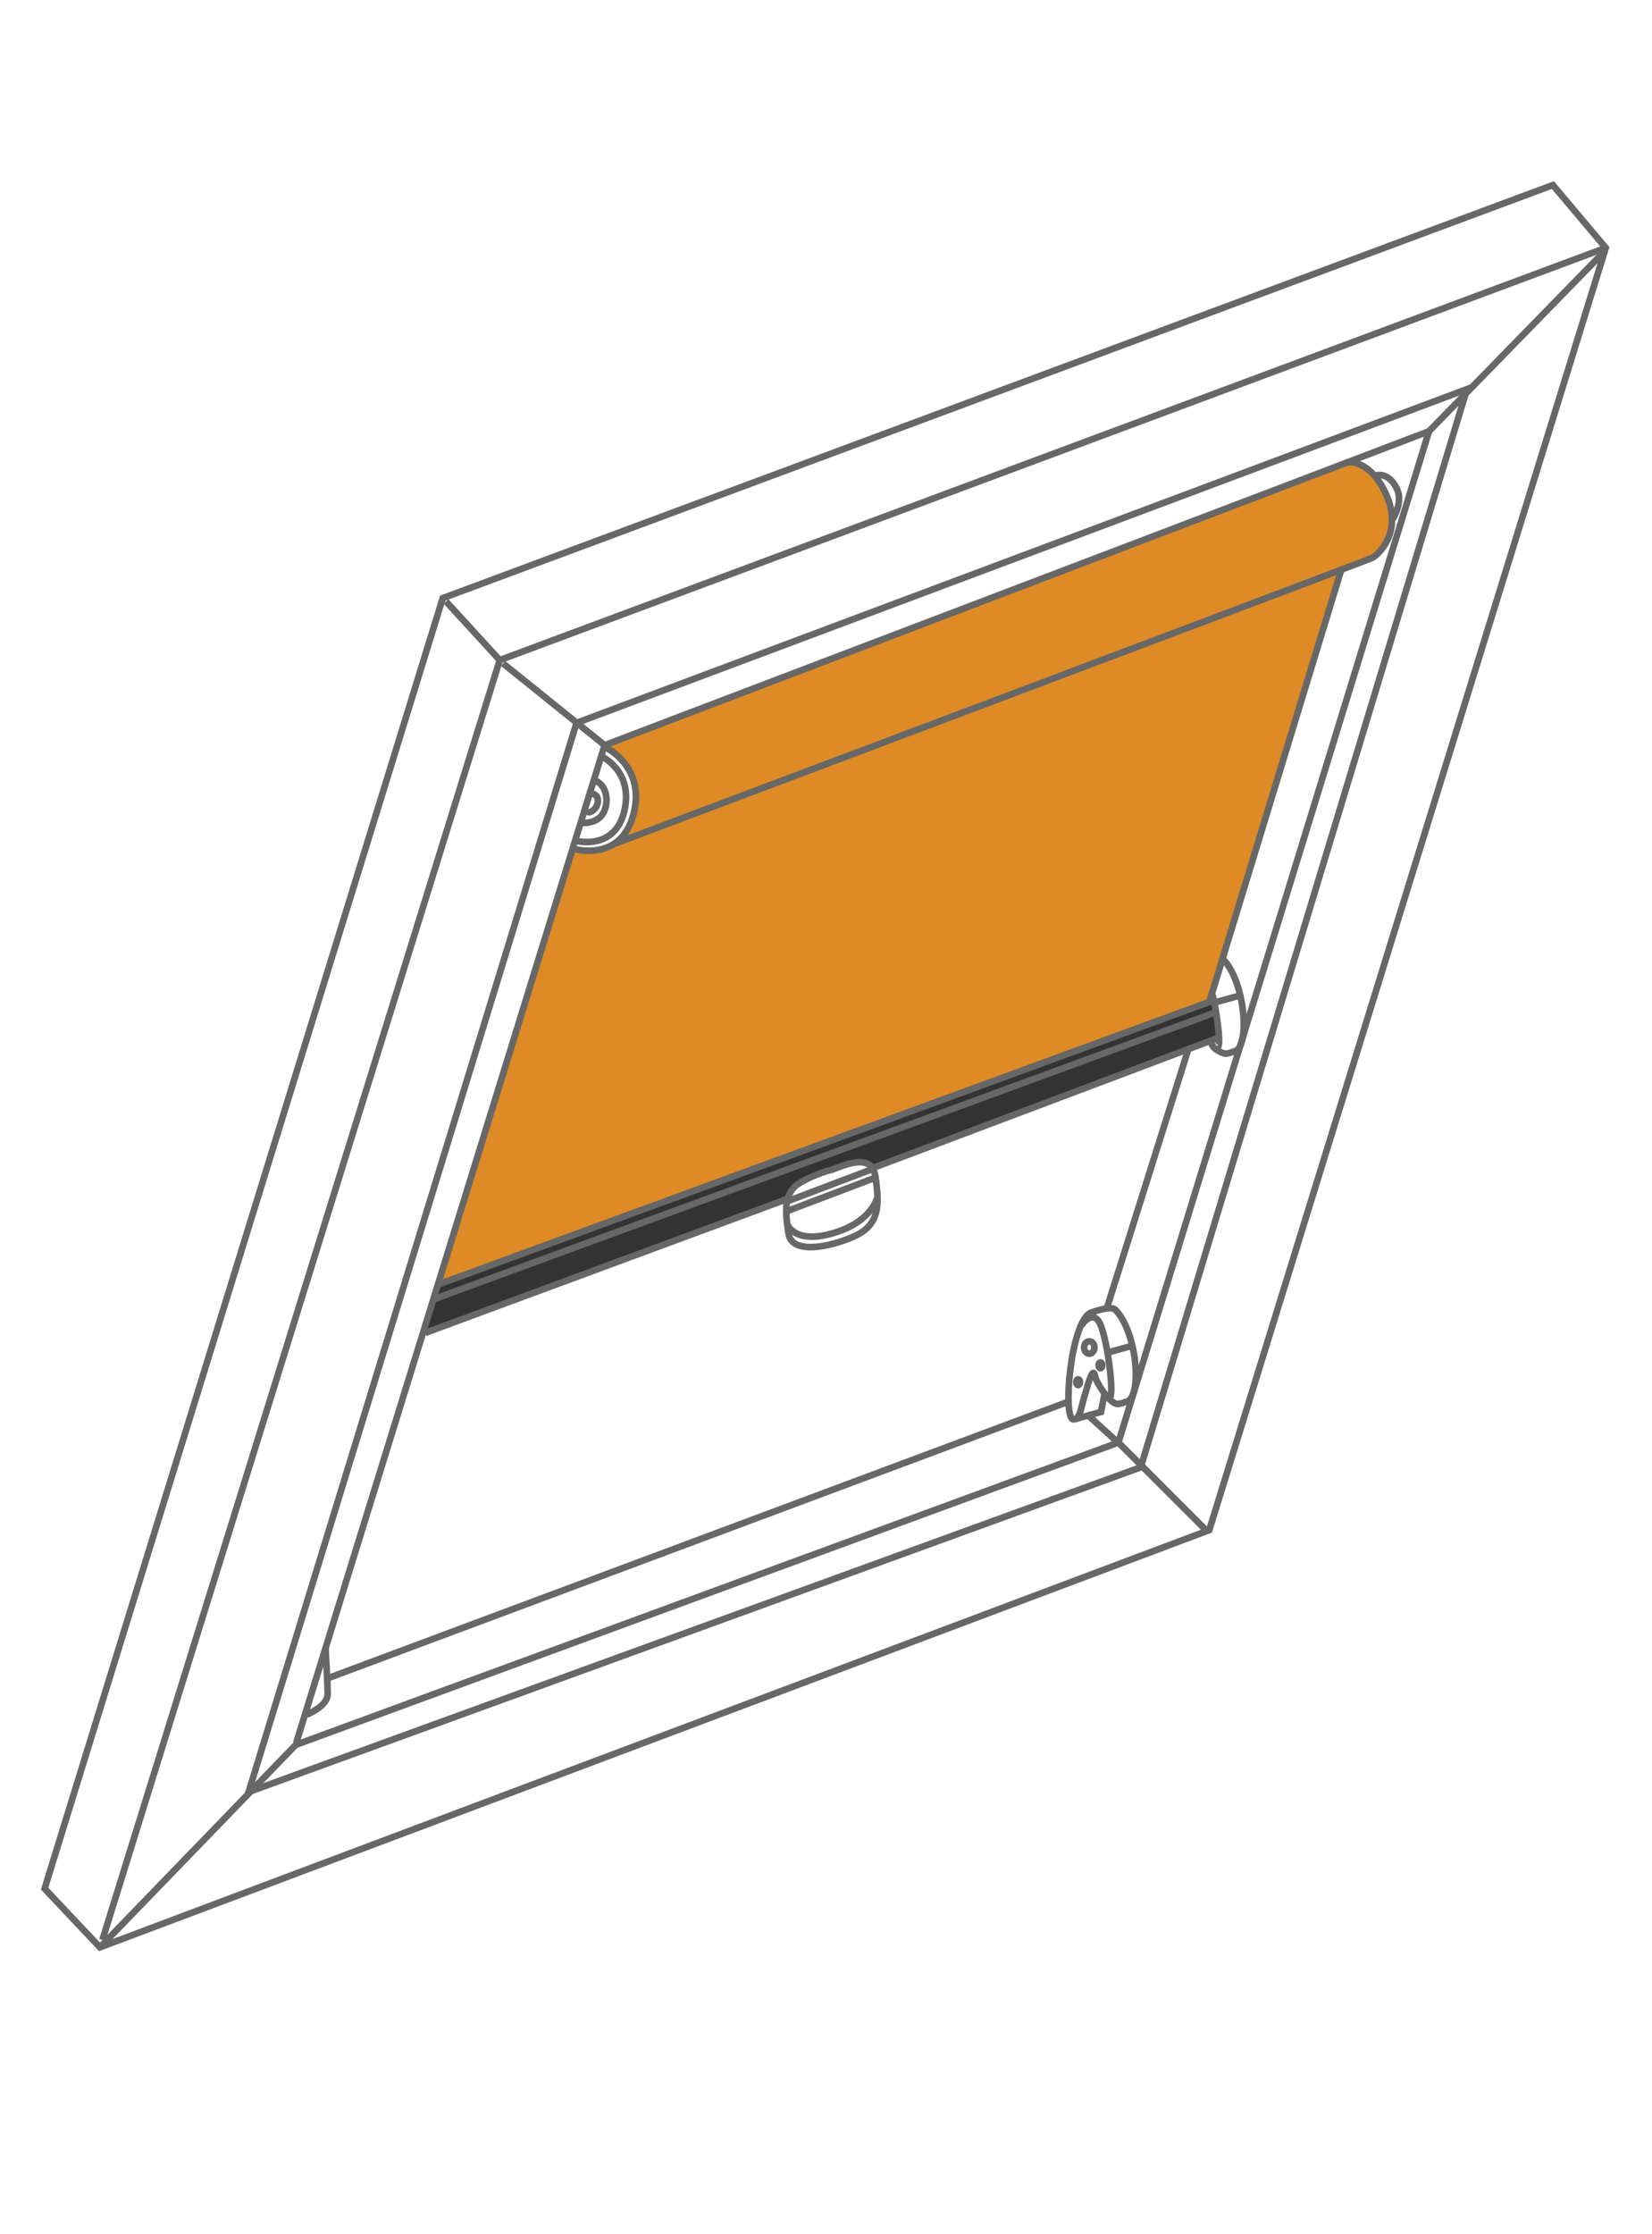 <?xml version="1.0" encoding="utf-8"?>
<!-- Generator: Adobe Illustrator 16.0.3, SVG Export Plug-In . SVG Version: 6.00 Build 0)  -->
<!DOCTYPE svg PUBLIC "-//W3C//DTD SVG 1.1//EN" "http://www.w3.org/Graphics/SVG/1.1/DTD/svg11.dtd">
<svg version="1.1" id="Layer_1" xmlns="http://www.w3.org/2000/svg" xmlns:xlink="http://www.w3.org/1999/xlink" x="0px" y="0px"
	 width="250px" height="338px" viewBox="0 0 250 338" enable-background="new 0 0 250 338" xml:space="preserve">
<rect x="0" y="0" width="250" height="338" fill="#333333" stroke="none"/>
<g id="Hintergrundfarbe">
	<path fill="#FFFFFF" d="M-2.375-3v342h254.5V-3H-2.375z M64.25,201.75L86.5,128.5c0,0,7,2.5,9.333-5.667
		c2.003-7.009-4.167-9.833-4.167-9.833l113.5-43.417c0,0,3.55,1.067,5.416,7.167c2.167,7.083-7.666,9.583-7.666,9.583
		l-17.854,58.042l-1.688,5.375l1.063,7.188L132.125,176.5c0,0-0.625-1.625-6.5,0.5c-5.877,2.126-6.625,4.5-6.625,4.5L64.25,201.75z"
		/>
</g>
<g id="Layer_2">
	<path fill="#DD8A27" d="M86.563,128.716l-20.23,65.617l116.729-42.895L203,86.125l4.625-1.708c0,0,1.308-0.129,2.099-2.254
		s1.423-4.54,0.19-7.023s-3.217-4.785-4.021-5.212s-0.805-0.428-0.805-0.428L91.666,113c0,0,1.096,0.336,2.104,1.5
		s2.108,2.65,2.283,4.281s0.619,2.906-0.24,4.595s-1.76,4.411-4.032,4.867S86.563,128.716,86.563,128.716z"/>
</g>
<g id="Rahmen">
	<polygon fill="none" stroke="#666766" stroke-miterlimit="10" points="6.75,285.75 67,90.5 235,28 243,37.5 183,231.5 
		15.125,294.625 	"/>
	<polyline fill="none" stroke="#666766" stroke-miterlimit="10" points="15.125,294.625 44.75,264 169.25,218.25 216.25,65.25 
		91.5,112.75 44.813,263.75 	"/>
	<polyline fill="none" stroke="#666766" stroke-miterlimit="10" points="15.5,293.5 75.625,99.875 243,37.5 	"/>
	<polygon fill="none" stroke="#666766" stroke-miterlimit="10" points="37.625,271.125 87.25,109.375 222,58.875 172.625,222 	"/>
	<line fill="none" stroke="#666766" stroke-miterlimit="10" x1="67.5" y1="91" x2="75.625" y2="99.875"/>
	<line fill="none" stroke="#666766" stroke-miterlimit="10" x1="76.125" y1="100.375" x2="91.5" y2="112.75"/>
	<path fill="none" stroke="#666766" stroke-miterlimit="10" d="M46.417,259.417c0,0,3.167-1.251,3.167-3.084s-0.333-7-0.333-7"/>
	<line fill="none" stroke="#666766" stroke-miterlimit="10" x1="49.833" y1="253.833" x2="161.875" y2="212"/>
	<line fill="none" stroke="#666766" stroke-miterlimit="10" x1="169.25" y1="218.25" x2="182.5" y2="231.501"/>
	<line fill="none" stroke="#666766" stroke-miterlimit="10" x1="168.917" y1="218.001" x2="164.417" y2="213.917"/>
	<polyline fill="none" stroke="#666766" stroke-miterlimit="10" points="162.75,214.688 166.625,213.625 167.125,211 	"/>
	<ellipse fill="#666766" cx="163.156" cy="209.125" rx="0.781" ry="0.938"/>
	<ellipse fill="#666766" cx="166.531" cy="206.563" rx="0.781" ry="0.938"/>
	<ellipse fill="none" stroke="#666766" stroke-miterlimit="10" cx="164.844" cy="203.875" rx="0.781" ry="0.938"/>
	<g>
		<path fill="none" stroke="#666766" stroke-miterlimit="10" d="M162.438,214.75c-1.696-0.105-0.396-15.139,2.75-16.188
			c0.938-0.313,3.019-1.006,3.625-0.375c3.315,3.438,4.063,13.25,1.688,13.875c-0.382,0.101-1.176,0.484-1.653,0.303
			c-1.283-0.49-2.957-3.283-3.097-4.053c-0.375-2.063-1.25,1.75-1.688,3.125C163.625,212.813,163.438,214.813,162.438,214.75z"/>
		<path fill="none" stroke="#666766" stroke-miterlimit="10" d="M163.625,200.563c0,0,1.813-2.813,2.938-0.063
			s2.125,11,1.313,10.938"/>
		<line fill="none" stroke="#666766" stroke-miterlimit="10" x1="167.688" y1="204.625" x2="171.5" y2="203.563"/>
	</g>
	<g>
		<path fill="none" stroke="#666766" stroke-miterlimit="10" d="M185.146,145.188c3.314,3.438,4.063,13.25,1.688,13.875
			c-0.382,0.101-1.176,0.485-1.654,0.303c-1.283-0.49-1.789-1.012-1.929-1.782"/>
		<path fill="none" stroke="#666766" stroke-miterlimit="10" d="M183.5,150.563c0.334,1,1.521,7.938,0.708,7.875"/>
		<line fill="none" stroke="#666766" stroke-miterlimit="10" x1="184.021" y1="151.625" x2="187.833" y2="150.563"/>
	</g>
	<line fill="none" stroke="#666766" stroke-miterlimit="10" x1="179.75" y1="159" x2="167.5" y2="197.938"/>
	<line fill="none" stroke="#666766" stroke-miterlimit="10" x1="183.063" y1="151.438" x2="203" y2="86.125"/>
	<line fill="none" stroke="#666766" stroke-miterlimit="10" x1="216.25" y1="65.25" x2="243.001" y2="37.833"/>
</g>
<g id="Rollo">
	<line fill="none" stroke="#666766" stroke-miterlimit="10" x1="66.333" y1="194.333" x2="184.167" y2="151.167"/>
	<line fill="none" stroke="#666766" stroke-miterlimit="10" x1="65.833" y1="196.5" x2="184.167" y2="153.083"/>
	<line fill="none" stroke="#666766" stroke-miterlimit="10" x1="64.333" y1="201.667" x2="119.333" y2="181.333"/>
	<line fill="none" stroke="#666766" stroke-miterlimit="10" x1="132" y1="176.75" x2="184.417" y2="157"/>
	<path fill="none" stroke="#666766" stroke-miterlimit="10" d="M125.833,177c2.667-1,6.167-2.499,6.667,1.167
		s0.876,7.042-3.208,8.875c-3.755,1.687-9.458,2.792-9.958-0.375S118.5,180.5,121,179S125.833,177,125.833,177z"/>
	<line fill="none" stroke="#666766" stroke-miterlimit="10" x1="119.083" y1="183.25" x2="132.5" y2="178.167"/>
	<line fill="none" stroke="#666766" stroke-miterlimit="10" x1="118.5" y1="182" x2="131.916" y2="176.917"/>
	<path fill="none" stroke="#666766" stroke-miterlimit="10" d="M119.125,185.167c0,0,1.042,3.333,7.459,1.25
		c5.391-1.75,6.166-5.209,6.166-5.209"/>
	<path fill="none" stroke="#666766" stroke-miterlimit="10" d="M91.813,113.188c0,0,6.03,2.957,4,10.188
		c-2,7.125-8.938,5.063-8.938,5.063"/>
	<path fill="none" stroke="#666766" stroke-miterlimit="10" d="M91.125,114.5c0,0,4.72,2.196,3.375,8.125
		c-1.375,6.063-7.188,4.625-7.188,4.625"/>
	<path fill="none" stroke="#666766" stroke-miterlimit="10" d="M92.75,127.75c0,0,113.917-42.875,114.875-43.333
		s5.083-4.167,1.75-10.417c-2.5-4.689-5.542-4.042-5.542-4.042"/>
	<path fill="none" stroke="#666766" stroke-linecap="round" stroke-linejoin="round" stroke-miterlimit="10" d="M208.25,71.917
		c0,0,1.917-0.583,3.167,2.083c0.929,1.981-0.584,4.417-0.584,4.417"/>
	<path fill="none" stroke="#666766" stroke-miterlimit="10" d="M89.313,119.5c0,0,0.063,0.5,0.313,0.563
		c1.228,0.307,1,1.813,0.188,2.5s-1.125,0.063-1.125,0.063"/>
	<path fill="none" stroke="#666766" stroke-miterlimit="10" d="M90.25,118.188c1.75,0.813,2,3.75,0.75,5.25
		c-1.057,1.269-3.063,1.063-3.063,1.063"/>
</g>
</svg>
